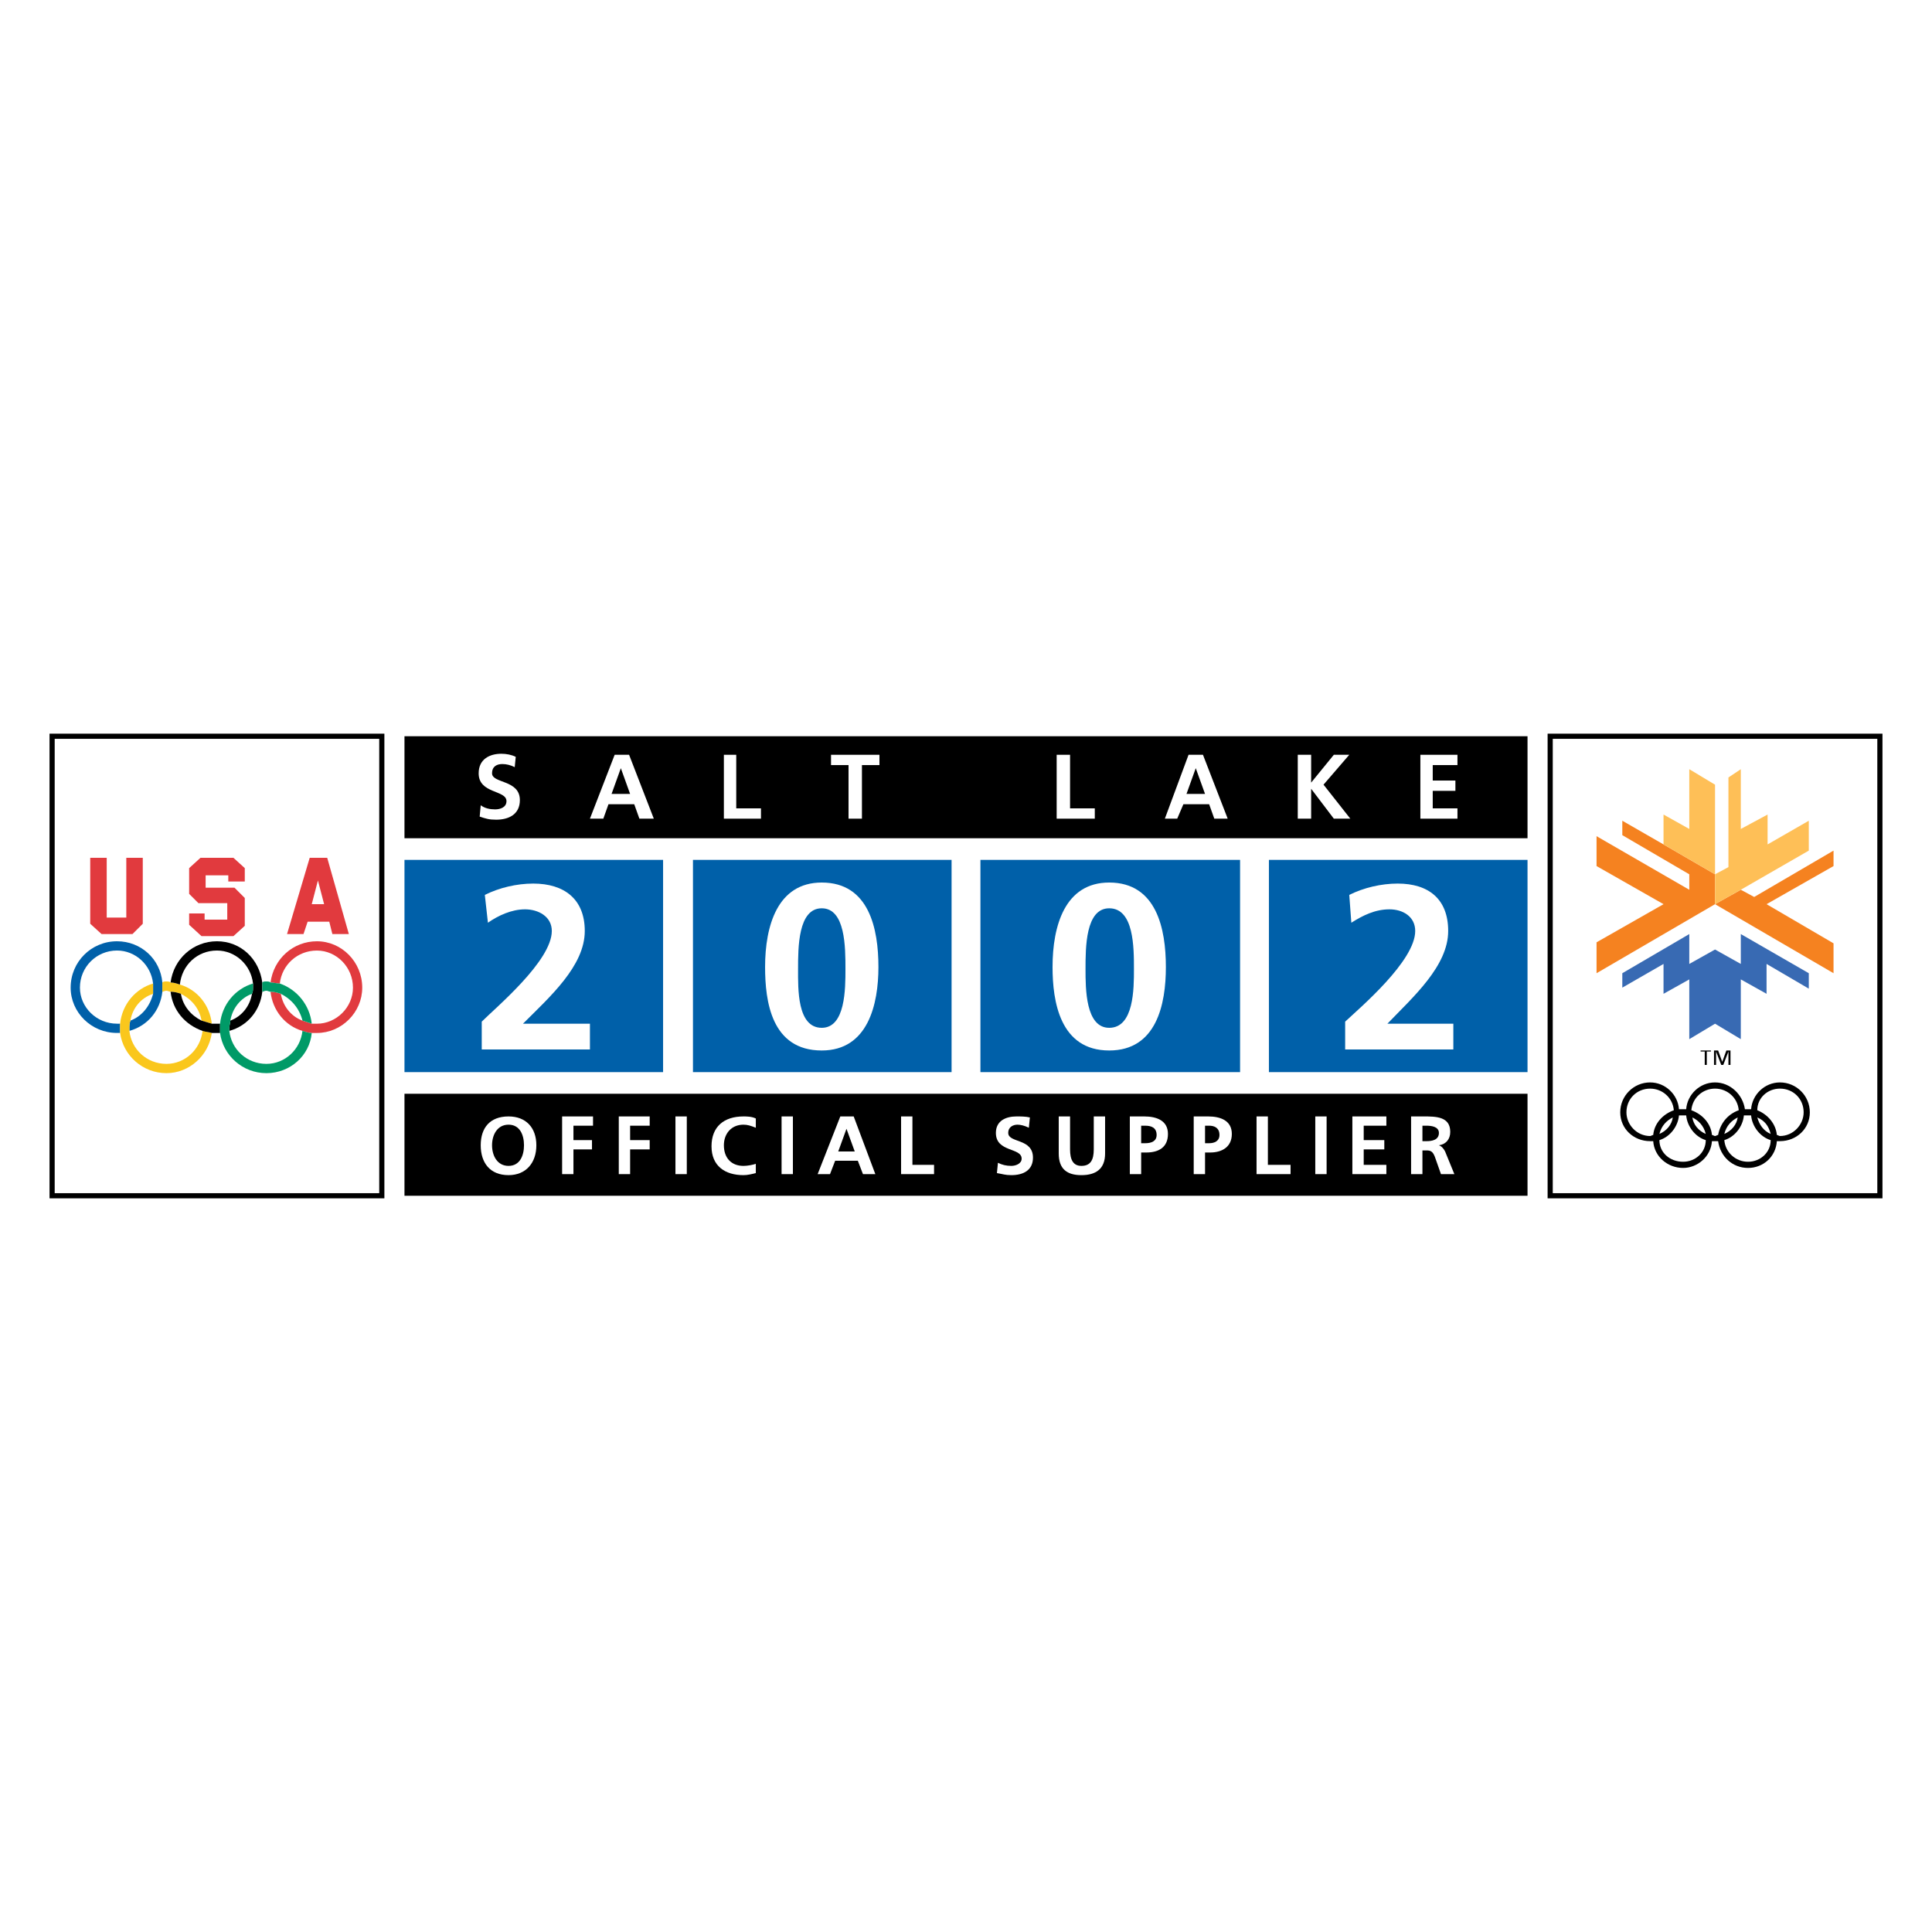 <?xml version="1.0" encoding="utf-8"?>
<!-- Generator: Adobe Illustrator 13.0.0, SVG Export Plug-In . SVG Version: 6.00 Build 14948)  -->
<!DOCTYPE svg PUBLIC "-//W3C//DTD SVG 1.0//EN" "http://www.w3.org/TR/2001/REC-SVG-20010904/DTD/svg10.dtd">
<svg version="1.0" id="Layer_1" xmlns="http://www.w3.org/2000/svg" xmlns:xlink="http://www.w3.org/1999/xlink" x="0px" y="0px"
	 width="192.756px" height="192.756px" viewBox="0 0 192.756 192.756" enable-background="new 0 0 192.756 192.756"
	 xml:space="preserve">
<g>
	<polygon fill-rule="evenodd" clip-rule="evenodd" fill="#FFFFFF" points="0,0 192.756,0 192.756,192.756 0,192.756 0,0 	"/>
	<polygon fill-rule="evenodd" clip-rule="evenodd" fill="#FFFFFF" points="2.834,71.193 189.921,71.193 189.921,121.562 
		2.834,121.562 2.834,71.193 	"/>
	<polygon fill="none" stroke="#000000" stroke-width="0.514" stroke-miterlimit="2.613" points="5.199,73.455 38.093,73.455 
		38.093,119.301 5.199,119.301 5.199,73.455 	"/>
	<polygon fill-rule="evenodd" clip-rule="evenodd" fill="#E13A3E" points="20.104,93.397 23.291,93.397 24.422,92.369 
		24.422,89.593 23.394,88.565 20.516,88.565 20.516,87.332 22.777,87.332 22.777,87.949 24.422,87.949 24.422,86.612 23.291,85.584 
		20.001,85.584 18.871,86.612 18.871,89.182 19.796,90.107 22.674,90.107 22.674,91.752 20.413,91.752 20.413,91.135 18.871,91.135 
		18.871,92.266 20.104,93.397 	"/>
	<path fill-rule="evenodd" clip-rule="evenodd" fill="#E13A3E" d="M30.281,93.191l0.412-1.233h2.158l0.309,1.233h1.645l-2.158-7.606
		h-1.748l-2.261,7.606H30.281L30.281,93.191z M31.103,90.21l0.617-2.365l0.617,2.365H31.103L31.103,90.21z"/>
	<polygon fill-rule="evenodd" clip-rule="evenodd" fill="#E13A3E" points="10.133,93.191 13.217,93.191 14.245,92.163 
		14.245,85.584 12.601,85.584 12.601,91.546 10.647,91.546 10.647,85.584 9.002,85.584 9.002,92.163 10.133,93.191 	"/>
	<path fill-rule="evenodd" clip-rule="evenodd" fill="#0060A9" d="M16.198,98.023c-0.206-2.365-2.159-4.113-4.523-4.113
		c-2.57,0-4.626,2.056-4.626,4.626c0,2.467,2.056,4.521,4.626,4.521c0.103,0,0.206,0,0.308,0c0-0.205,0-0.307,0-0.514
		c0-0.205,0-0.309,0-0.41c-0.103,0-0.206,0-0.308,0c-2.056,0-3.701-1.645-3.701-3.598c0-2.056,1.645-3.701,3.701-3.701
		c1.85,0,3.392,1.439,3.598,3.289c0,0.104,0,0.205,0,0.412c0,0.205,0,0.41,0,0.615c-0.309,1.234-1.131,2.262-2.262,2.674
		c-0.103,0.309-0.103,0.514-0.103,0.719c0,0.104,0,0.207,0,0.309c1.85-0.514,3.084-2.055,3.29-3.906c0-0.205,0-0.309,0-0.41
		C16.198,98.33,16.198,98.125,16.198,98.023L16.198,98.023z"/>
	<path fill-rule="evenodd" clip-rule="evenodd" fill="#FAC71C" d="M16.198,98.947c0.103,0,0.206-0.102,0.411-0.102
		c0.103,0,0.309,0.102,0.412,0.102c0.411,0,0.719,0.104,1.028,0.205c1.028,0.516,1.851,1.439,2.056,2.674
		c0.309,0.102,0.72,0.205,1.028,0.309c-0.205-1.852-1.438-3.393-3.186-3.906c-0.309-0.104-0.617-0.205-0.925-0.205
		c-0.103-0.104-0.309-0.104-0.412-0.104c-0.205,0-0.308,0-0.411,0.104c0,0.102,0,0.307,0,0.514
		C16.198,98.639,16.198,98.742,16.198,98.947L16.198,98.947z"/>
	<path fill-rule="evenodd" clip-rule="evenodd" fill="#FAC71C" d="M16.609,106.143c-1.953,0-3.495-1.438-3.7-3.289
		c0-0.102,0-0.205,0-0.309c0-0.205,0-0.41,0.103-0.719c0.206-1.234,1.028-2.262,2.262-2.674c0-0.205,0-0.41,0-0.615
		c0-0.207,0-0.309,0-0.412c-1.748,0.514-3.084,2.057-3.29,4.01c0,0.102,0,0.205,0,0.41c0,0.207,0,0.309,0,0.514
		c0.309,2.262,2.262,4.01,4.625,4.01c2.262,0,4.215-1.748,4.523-4.01c-0.308-0.102-0.616-0.102-0.925-0.205
		C20.001,104.705,18.459,106.143,16.609,106.143L16.609,106.143z"/>
	<path fill-rule="evenodd" clip-rule="evenodd" d="M21.955,102.135c-0.103,0-0.206,0-0.308,0c-0.206,0-0.412,0-0.515,0
		c-0.308-0.104-0.719-0.207-1.028-0.309c-1.028-0.514-1.85-1.439-2.056-2.674c-0.309-0.102-0.617-0.205-1.028-0.205
		c0.206,1.852,1.439,3.289,3.187,3.906c0.309,0.104,0.617,0.104,0.925,0.205c0.103,0,0.309,0,0.515,0c0.103,0,0.205,0,0.308,0
		c0-0.205,0-0.307,0-0.514C21.955,102.34,21.955,102.236,21.955,102.135L21.955,102.135z"/>
	<path fill-rule="evenodd" clip-rule="evenodd" d="M26.169,98.023c-0.309-2.365-2.159-4.113-4.523-4.113
		c-2.365,0-4.318,1.748-4.626,4.113c0.308,0,0.617,0.102,0.925,0.205c0.206-1.954,1.748-3.393,3.701-3.393
		c1.85,0,3.392,1.439,3.598,3.289c0,0.104,0,0.205,0,0.412c0,0.205,0,0.41-0.103,0.615c-0.206,1.234-1.028,2.262-2.159,2.674
		c0,0.205-0.103,0.514-0.103,0.719c0,0.104,0,0.207,0,0.309c1.851-0.514,3.084-2.055,3.29-3.906c0-0.205,0-0.309,0-0.41
		C26.169,98.33,26.169,98.125,26.169,98.023L26.169,98.023z"/>
	<path fill-rule="evenodd" clip-rule="evenodd" fill="#E13A3E" d="M31.617,93.911c-2.364,0-4.317,1.748-4.625,4.113
		c0.308,0,0.617,0.102,0.925,0.102c0.205-1.85,1.747-3.289,3.7-3.289s3.598,1.645,3.598,3.701c0,1.953-1.645,3.598-3.598,3.598
		c-0.206,0-0.308,0-0.514,0c-0.308-0.104-0.617-0.207-0.925-0.309c-1.131-0.412-1.953-1.439-2.159-2.674
		c-0.309-0.102-0.617-0.205-1.028-0.205c0.206,1.852,1.439,3.393,3.187,3.906c0.308,0.104,0.617,0.205,0.925,0.205
		c0.206,0,0.309,0,0.514,0c2.467,0,4.523-2.055,4.523-4.521C36.141,95.966,34.084,93.911,31.617,93.911L31.617,93.911z"/>
	<path fill-rule="evenodd" clip-rule="evenodd" fill="#009A67" d="M26.169,98.947c0.103,0,0.205-0.102,0.411-0.102
		c0.103,0,0.309,0.102,0.412,0.102c0.411,0,0.719,0.104,1.028,0.205c1.028,0.516,1.85,1.439,2.159,2.674
		c0.308,0.102,0.617,0.205,0.925,0.309c-0.206-1.852-1.439-3.393-3.186-4.01c-0.309,0-0.617-0.102-0.925-0.102
		c-0.103-0.104-0.309-0.104-0.412-0.104c-0.206,0-0.308,0-0.411,0.104c0,0.102,0,0.307,0,0.514
		C26.169,98.639,26.169,98.742,26.169,98.947L26.169,98.947z"/>
	<path fill-rule="evenodd" clip-rule="evenodd" fill="#009A67" d="M26.58,106.143c-1.953,0-3.495-1.438-3.701-3.289
		c0-0.102,0-0.205,0-0.309c0-0.205,0.103-0.514,0.103-0.719c0.206-1.234,1.028-2.262,2.159-2.674
		c0.103-0.205,0.103-0.41,0.103-0.615c0-0.207,0-0.309,0-0.412c-1.748,0.514-3.084,2.057-3.29,4.01c0,0.102,0,0.205,0,0.41
		c0,0.207,0,0.309,0,0.514c0.308,2.262,2.262,4.01,4.625,4.01c2.365,0,4.317-1.748,4.523-4.01c-0.308,0-0.617-0.102-0.925-0.205
		C29.973,104.705,28.431,106.143,26.58,106.143L26.58,106.143z"/>
	<polygon fill-rule="evenodd" clip-rule="evenodd" fill="#0060A9" points="40.355,106.967 66.156,106.967 66.156,85.79 
		40.355,85.79 40.355,106.967 	"/>
	<polygon fill-rule="evenodd" clip-rule="evenodd" fill="#0060A9" points="69.137,106.967 94.939,106.967 94.939,85.79 
		69.137,85.79 69.137,106.967 	"/>
	<polygon fill-rule="evenodd" clip-rule="evenodd" points="40.355,109.125 152.401,109.125 152.401,119.301 40.355,119.301 
		40.355,109.125 	"/>
	<polygon fill-rule="evenodd" clip-rule="evenodd" points="40.355,73.455 152.401,73.455 152.401,83.631 40.355,83.631 
		40.355,73.455 	"/>
	<path fill-rule="evenodd" clip-rule="evenodd" fill="#FFFFFF" d="M48.064,104.705v-2.777c1.439-1.438,6.99-6.064,6.99-9.045
		c0-1.439-1.337-2.159-2.673-2.159c-1.336,0-2.672,0.617-3.701,1.336l-0.309-2.775c1.439-0.72,3.187-1.131,4.832-1.131
		c3.084,0,5.14,1.542,5.14,4.729c0,3.495-3.495,6.578-6.167,9.252h6.682v2.57H48.064L48.064,104.705z"/>
	<polygon fill-rule="evenodd" clip-rule="evenodd" fill="#0060A9" points="126.6,106.967 152.401,106.967 152.401,85.79 
		126.6,85.79 126.6,106.967 	"/>
	<path fill-rule="evenodd" clip-rule="evenodd" fill="#FFFFFF" d="M134.207,104.705v-2.777c1.541-1.438,6.989-6.064,6.989-9.045
		c0-1.439-1.233-2.159-2.569-2.159c-1.439,0-2.673,0.617-3.804,1.336l-0.206-2.775c1.439-0.72,3.188-1.131,4.832-1.131
		c3.084,0,5.037,1.542,5.037,4.729c0,3.495-3.495,6.578-6.065,9.252H145v2.57H134.207L134.207,104.705z"/>
	<path fill-rule="evenodd" clip-rule="evenodd" fill="#FFFFFF" d="M81.987,102.545c-2.467,0-2.364-3.906-2.364-5.859
		c0-2.158,0-6.065,2.364-6.065s2.364,3.907,2.364,6.065C84.351,98.639,84.351,102.545,81.987,102.545L81.987,102.545z
		 M81.987,104.807c4.625,0,5.654-4.625,5.654-8.326c0-3.804-0.925-8.43-5.654-8.43c-4.42,0-5.654,4.317-5.654,8.43
		C76.333,99.873,76.95,104.807,81.987,104.807L81.987,104.807z"/>
	<polygon fill-rule="evenodd" clip-rule="evenodd" fill="#0060A9" points="97.817,106.967 123.722,106.967 123.722,85.79 
		97.817,85.79 97.817,106.967 	"/>
	<path fill-rule="evenodd" clip-rule="evenodd" fill="#FFFFFF" d="M110.667,102.545c-2.364,0-2.364-3.906-2.364-5.859
		c0-2.158,0-6.065,2.364-6.065c2.467,0,2.467,3.907,2.467,6.065C113.134,98.639,113.134,102.545,110.667,102.545L110.667,102.545z
		 M110.667,104.807c4.729,0,5.653-4.625,5.653-8.326c0-3.804-0.925-8.43-5.653-8.43c-4.421,0-5.654,4.317-5.654,8.43
		C105.013,99.873,105.732,104.807,110.667,104.807L110.667,104.807z"/>
	<path fill-rule="evenodd" clip-rule="evenodd" fill="#FFFFFF" d="M51.354,76.539c-0.412-0.206-0.822-0.309-1.234-0.309
		c-0.514,0-1.028,0.206-1.028,0.925c0,1.028,2.775,0.617,2.775,2.672c0,1.439-1.13,1.954-2.364,1.954
		c-0.719,0-1.028-0.103-1.645-0.309l0.103-1.131c0.411,0.309,0.925,0.411,1.439,0.411c0.514,0,1.131-0.206,1.131-0.822
		c0-1.131-2.775-0.719-2.775-2.775c0-1.439,1.13-1.953,2.261-1.953c0.514,0,1.028,0.103,1.439,0.309L51.354,76.539L51.354,76.539z"
		/>
	<path fill-rule="evenodd" clip-rule="evenodd" fill="#FFFFFF" d="M61.325,75.305h1.439l2.467,6.374h-1.439l-0.514-1.439h-2.57
		l-0.514,1.439h-1.336L61.325,75.305L61.325,75.305z M61.941,76.641L61.941,76.641l-0.925,2.57h1.85L61.941,76.641L61.941,76.641z"
		/>
	<polygon fill-rule="evenodd" clip-rule="evenodd" fill="#FFFFFF" points="72.221,75.305 73.455,75.305 73.455,80.65 75.922,80.65 
		75.922,81.678 72.221,81.678 72.221,75.305 	"/>
	<polygon fill-rule="evenodd" clip-rule="evenodd" fill="#FFFFFF" points="84.659,76.333 82.912,76.333 82.912,75.305 
		87.743,75.305 87.743,76.333 85.996,76.333 85.996,81.678 84.659,81.678 84.659,76.333 	"/>
	<polygon fill-rule="evenodd" clip-rule="evenodd" fill="#FFFFFF" points="105.424,75.305 106.76,75.305 106.76,80.65 
		109.228,80.65 109.228,81.678 105.424,81.678 105.424,75.305 	"/>
	<path fill-rule="evenodd" clip-rule="evenodd" fill="#FFFFFF" d="M118.582,75.305h1.438l2.468,6.374h-1.337l-0.514-1.439h-2.57
		l-0.616,1.439h-1.233L118.582,75.305L118.582,75.305z M119.301,76.641L119.301,76.641l-0.925,2.57h1.851L119.301,76.641
		L119.301,76.641z"/>
	<polygon fill-rule="evenodd" clip-rule="evenodd" fill="#FFFFFF" points="129.478,75.305 130.814,75.305 130.814,78.081 
		133.076,75.305 134.617,75.305 132.048,78.286 134.721,81.678 133.076,81.678 130.814,78.697 130.814,78.697 130.814,81.678 
		129.478,81.678 129.478,75.305 	"/>
	<polygon fill-rule="evenodd" clip-rule="evenodd" fill="#FFFFFF" points="141.711,75.305 145.411,75.305 145.411,76.333 
		142.944,76.333 142.944,77.875 145.206,77.875 145.206,78.903 142.944,78.903 142.944,80.65 145.411,80.65 145.411,81.678 
		141.711,81.678 141.711,75.305 	"/>
	<polygon fill="none" stroke="#000000" stroke-width="0.514" stroke-miterlimit="2.613" points="154.662,73.455 187.557,73.455 
		187.557,119.301 154.662,119.301 154.662,73.455 	"/>
	<path fill-rule="evenodd" clip-rule="evenodd" d="M177.586,107.994c-1.542,0-2.775,1.232-2.878,2.672c-0.104,0-0.206,0-0.309,0
		s-0.206,0-0.309,0c-0.205-1.439-1.439-2.672-2.981-2.672c-1.541,0-2.775,1.232-2.878,2.672c-0.103,0-0.205,0-0.308,0
		c-0.206,0-0.309,0-0.412,0c-0.103-1.439-1.336-2.672-2.878-2.672c-1.645,0-2.981,1.336-2.981,2.98s1.337,2.879,2.981,2.879
		c0.103,0,0.205,0,0.309,0c0.103,1.541,1.438,2.672,2.981,2.672c1.438,0,2.775-1.131,2.878-2.672c0.103,0,0.205,0,0.308,0
		c0.104,0,0.206,0,0.309,0c0.206,1.541,1.439,2.672,2.981,2.672s2.775-1.131,2.878-2.672c0.103,0,0.206,0,0.309,0
		c1.645,0,2.981-1.234,2.981-2.879S179.23,107.994,177.586,107.994L177.586,107.994z M162.27,110.975
		c0-1.336,1.028-2.363,2.364-2.363c1.233,0,2.262,0.924,2.364,2.158c-1.131,0.41-1.953,1.336-2.056,2.467
		c-0.104,0-0.206,0.104-0.309,0.104C163.298,113.34,162.27,112.209,162.27,110.975L162.27,110.975z M166.896,111.488
		c-0.103,0.721-0.617,1.336-1.337,1.645C165.765,112.311,166.278,111.797,166.896,111.488L166.896,111.488z M167.924,115.908
		c-1.337,0-2.365-0.924-2.365-2.158c1.028-0.309,1.851-1.336,1.953-2.467c0.104,0,0.206,0,0.412,0c0.103,0,0.205,0,0.308,0
		c0.103,1.131,0.925,2.158,1.953,2.467C170.185,114.984,169.156,115.908,167.924,115.908L167.924,115.908z M168.849,111.488
		c0.616,0.309,1.13,0.822,1.336,1.645C169.465,112.824,168.951,112.209,168.849,111.488L168.849,111.488z M170.802,113.236
		c-0.103-1.131-0.926-2.057-2.056-2.467c0.103-1.234,1.13-2.158,2.363-2.158c1.234,0,2.262,0.924,2.365,2.158
		c-1.131,0.41-1.851,1.336-2.057,2.467c-0.103,0-0.205,0.104-0.309,0.104C171.007,113.34,170.904,113.236,170.802,113.236
		L170.802,113.236z M173.371,111.488c-0.103,0.721-0.616,1.336-1.336,1.645C172.24,112.311,172.755,111.797,173.371,111.488
		L173.371,111.488z M174.399,115.908c-1.233,0-2.262-0.924-2.364-2.158c1.027-0.309,1.851-1.336,1.953-2.467
		c0.205,0,0.309,0,0.411,0s0.205,0,0.309,0c0.103,1.131,0.925,2.158,1.953,2.467C176.661,114.984,175.633,115.908,174.399,115.908
		L174.399,115.908z M175.324,111.488c0.72,0.309,1.131,0.822,1.337,1.645C175.941,112.824,175.53,112.209,175.324,111.488
		L175.324,111.488z M177.586,113.34c-0.103,0-0.206-0.104-0.309-0.104c-0.103-1.131-0.925-2.057-1.953-2.467
		c0-1.234,1.028-2.158,2.262-2.158c1.336,0,2.364,1.027,2.364,2.363C179.95,112.209,178.922,113.34,177.586,113.34L177.586,113.34z"
		/>
	<polygon fill-rule="evenodd" clip-rule="evenodd" points="170.082,104.91 169.671,104.91 169.671,104.807 170.699,104.807 
		170.699,104.91 170.287,104.91 170.287,106.246 170.082,106.246 170.082,104.91 	"/>
	<polygon fill-rule="evenodd" clip-rule="evenodd" points="171.007,104.807 171.418,104.807 171.829,105.938 172.24,104.807 
		172.651,104.807 172.651,106.246 172.446,106.246 172.446,104.91 172.446,104.91 171.932,106.246 171.727,106.246 171.213,104.91 
		171.213,104.91 171.213,106.246 171.007,106.246 171.007,104.807 	"/>
	<polygon fill-rule="evenodd" clip-rule="evenodd" fill="#386AB3" points="180.464,97.098 173.68,93.191 173.68,96.172 
		171.109,94.733 168.54,96.172 168.54,93.191 161.858,97.098 161.858,98.537 165.97,96.172 165.97,99.152 168.54,97.715 
		168.54,103.676 171.109,102.135 173.68,103.676 173.68,97.715 176.25,99.152 176.25,96.172 180.464,98.639 180.464,97.098 	"/>
	<polygon fill-rule="evenodd" clip-rule="evenodd" fill="#F58220" points="165.97,84.248 161.858,81.884 161.858,83.323 
		168.54,87.229 168.54,88.771 159.288,83.426 159.288,86.407 165.97,90.21 159.288,94.014 159.288,97.098 171.109,90.21 
		171.109,87.229 165.97,84.248 	"/>
	<polygon fill-rule="evenodd" clip-rule="evenodd" fill="#F58220" points="176.25,90.21 182.932,86.407 182.932,84.865 
		175.017,89.491 173.68,88.771 171.109,90.21 182.932,97.098 182.932,94.116 176.25,90.21 	"/>
	<polygon fill-rule="evenodd" clip-rule="evenodd" fill="#FEBF57" points="171.109,78.286 168.54,76.744 168.54,82.706 
		165.97,81.267 165.97,84.248 171.109,87.229 171.109,78.286 	"/>
	<polygon fill-rule="evenodd" clip-rule="evenodd" fill="#FEBF57" points="173.68,88.771 180.464,84.865 180.464,81.884 
		176.353,84.248 176.353,81.267 173.68,82.706 173.68,76.744 172.446,77.566 172.446,86.51 171.109,87.229 171.109,90.21 
		173.68,88.771 173.68,88.771 	"/>
	<path fill-rule="evenodd" clip-rule="evenodd" fill="#FFFFFF" d="M49.092,114.264c0-1.027,0.514-2.055,1.645-2.055
		c1.13,0,1.542,1.027,1.542,2.055c0,1.029-0.412,2.057-1.542,2.057C49.606,116.32,49.092,115.293,49.092,114.264L49.092,114.264z
		 M47.962,114.264c0,1.748,0.925,2.98,2.775,2.98c1.748,0,2.775-1.232,2.775-2.98s-1.028-2.877-2.775-2.877
		C48.887,111.387,47.962,112.516,47.962,114.264L47.962,114.264z"/>
	<polygon fill-rule="evenodd" clip-rule="evenodd" fill="#FFFFFF" points="56.083,111.387 59.166,111.387 59.166,112.311 
		57.213,112.311 57.213,113.75 59.063,113.75 59.063,114.676 57.213,114.676 57.213,117.143 56.083,117.143 56.083,111.387 	"/>
	<polygon fill-rule="evenodd" clip-rule="evenodd" fill="#FFFFFF" points="61.736,111.387 64.82,111.387 64.82,112.311 
		62.867,112.311 62.867,113.75 64.82,113.75 64.82,114.676 62.867,114.676 62.867,117.143 61.736,117.143 61.736,111.387 	"/>
	<polygon fill-rule="evenodd" clip-rule="evenodd" fill="#FFFFFF" points="67.39,111.387 68.521,111.387 68.521,117.143 
		67.39,117.143 67.39,111.387 	"/>
	<path fill-rule="evenodd" clip-rule="evenodd" fill="#FFFFFF" d="M75.408,117.039c-0.411,0.104-0.822,0.205-1.233,0.205
		c-1.85,0-3.187-0.924-3.187-2.877s1.233-2.98,3.187-2.98c0.308,0,0.822,0,1.233,0.205v0.924c-0.514-0.205-0.822-0.307-1.233-0.307
		c-1.233,0-1.953,0.924-1.953,2.055c0,1.234,0.72,2.057,1.953,2.057c0.411,0,0.925-0.104,1.233-0.205V117.039L75.408,117.039z"/>
	<polygon fill-rule="evenodd" clip-rule="evenodd" fill="#FFFFFF" points="77.978,111.387 79.108,111.387 79.108,117.143 
		77.978,117.143 77.978,111.387 	"/>
	<path fill-rule="evenodd" clip-rule="evenodd" fill="#FFFFFF" d="M84.454,112.619L84.454,112.619l-0.822,2.262h1.645
		L84.454,112.619L84.454,112.619z M83.837,111.387h1.336l2.159,5.756h-1.233l-0.514-1.336h-2.261l-0.514,1.336h-1.233
		L83.837,111.387L83.837,111.387z"/>
	<polygon fill-rule="evenodd" clip-rule="evenodd" fill="#FFFFFF" points="89.902,111.387 91.033,111.387 91.033,116.217 
		93.191,116.217 93.191,117.143 89.902,117.143 89.902,111.387 	"/>
	<path fill-rule="evenodd" clip-rule="evenodd" fill="#FFFFFF" d="M102.648,112.516c-0.411-0.205-0.822-0.307-1.131-0.307
		c-0.411,0-0.925,0.205-0.925,0.822c0,1.027,2.467,0.514,2.467,2.467c0,1.232-0.925,1.746-2.158,1.746
		c-0.617,0-0.822-0.102-1.439-0.205l0.103-1.027c0.411,0.205,0.822,0.309,1.337,0.309c0.411,0,1.027-0.205,1.027-0.721
		c0-1.131-2.569-0.615-2.569-2.568c0-1.234,1.027-1.645,2.056-1.645c0.411,0,0.925,0,1.336,0.102L102.648,112.516L102.648,112.516z"
		/>
	<path fill-rule="evenodd" clip-rule="evenodd" fill="#FFFFFF" d="M105.63,111.387h1.13v3.289c0,1.027,0.309,1.645,1.131,1.645
		c0.926,0,1.234-0.617,1.234-1.645v-3.289h1.13v3.699c0,1.543-0.925,2.158-2.364,2.158c-1.438,0-2.261-0.615-2.261-2.158V111.387
		L105.63,111.387z"/>
	<path fill-rule="evenodd" clip-rule="evenodd" fill="#FFFFFF" d="M113.854,112.311h0.411c0.616,0,1.131,0.205,1.131,0.926
		c0,0.617-0.515,0.822-1.131,0.822h-0.411V112.311L113.854,112.311z M112.723,117.143h1.131v-2.158h0.514
		c1.233,0,2.158-0.516,2.158-1.852s-1.13-1.746-2.364-1.746h-1.438V117.143L112.723,117.143z"/>
	<path fill-rule="evenodd" clip-rule="evenodd" fill="#FFFFFF" d="M120.227,112.311h0.411c0.514,0,1.028,0.205,1.028,0.926
		c0,0.617-0.515,0.822-1.028,0.822h-0.411V112.311L120.227,112.311z M119.096,117.143h1.131v-2.158h0.514
		c1.131,0,2.159-0.516,2.159-1.852s-1.131-1.746-2.364-1.746h-1.439V117.143L119.096,117.143z"/>
	<polygon fill-rule="evenodd" clip-rule="evenodd" fill="#FFFFFF" points="125.366,111.387 126.497,111.387 126.497,116.217 
		128.759,116.217 128.759,117.143 125.366,117.143 125.366,111.387 	"/>
	<polygon fill-rule="evenodd" clip-rule="evenodd" fill="#FFFFFF" points="131.226,111.387 132.356,111.387 132.356,117.143 
		131.226,117.143 131.226,111.387 	"/>
	<polygon fill-rule="evenodd" clip-rule="evenodd" fill="#FFFFFF" points="134.926,111.387 138.318,111.387 138.318,112.311 
		136.057,112.311 136.057,113.75 138.112,113.75 138.112,114.676 136.057,114.676 136.057,116.217 138.318,116.217 138.318,117.143 
		134.926,117.143 134.926,111.387 	"/>
	<path fill-rule="evenodd" clip-rule="evenodd" fill="#FFFFFF" d="M141.916,112.311h0.411c0.514,0,1.233,0.104,1.233,0.721
		c0,0.719-0.72,0.822-1.233,0.822h-0.411V112.311L141.916,112.311z M140.785,117.143h1.131v-2.365h0.411
		c0.411,0,0.617,0.104,0.822,0.617l0.617,1.748h1.336l-0.925-2.262c-0.103-0.205-0.309-0.514-0.617-0.617l0,0
		c0.72-0.102,1.131-0.617,1.131-1.336c0-1.541-1.438-1.541-2.673-1.541h-1.233V117.143L140.785,117.143z"/>
</g>
</svg>
